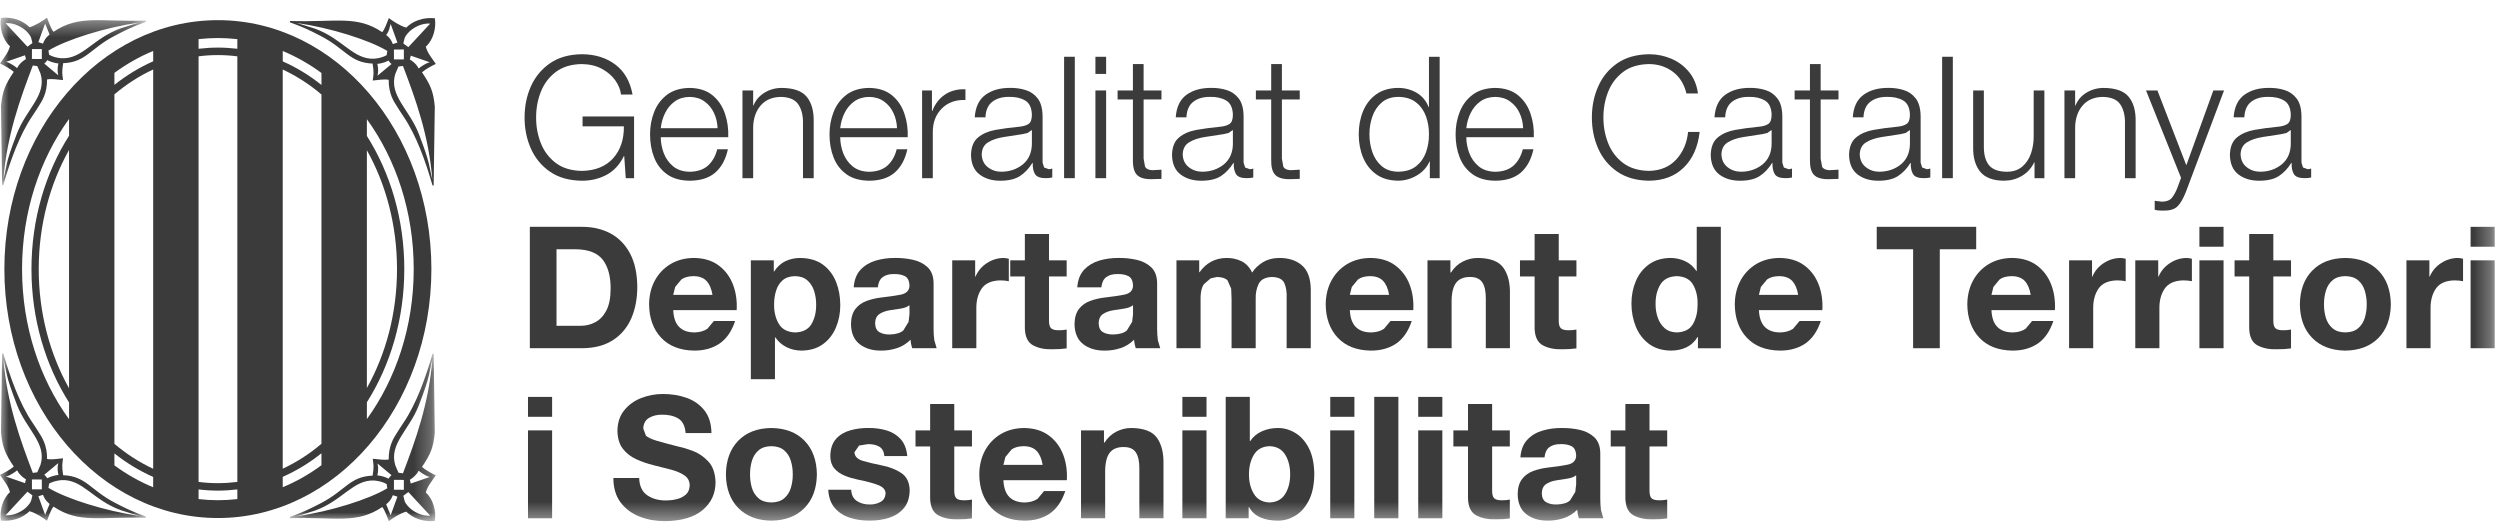 <?xml version="1.0" encoding="UTF-8"?>
<svg width="142px" height="30px" viewBox="0 0 142 30" version="1.1" xmlns="http://www.w3.org/2000/svg" xmlns:xlink="http://www.w3.org/1999/xlink">
    <!-- Generator: Sketch 63.1 (92452) - https://sketch.com -->
    <title>logo_generalitat_negre</title>
    <desc>Created with Sketch.</desc>
    <defs>
        <polygon id="path-1" points="0.468 0.492 8.754 0.492 8.754 10 0.468 10"></polygon>
        <polygon id="path-3" points="0 0.468 8.284 0.468 8.284 9.977 0 9.977"></polygon>
        <polygon id="path-5" points="0 0.397 8.284 0.397 8.284 9.908 0 9.908"></polygon>
        <polygon id="path-7" points="0 29.604 141.7 29.604 141.7 1 0 1"></polygon>
    </defs>
    <g id="logo_generalitat_negre" stroke="none" stroke-width="1" fill="none" fill-rule="evenodd">
        <g id="logo_generalitat">
            <g id="Group-74">
                <path d="M20.839,22.848 C22.172,20.743 22.964,18.124 22.964,15.286 C22.964,12.448 22.172,9.827 20.839,7.722 L20.839,6.77 C22.497,9.061 23.499,12.035 23.499,15.286 C23.499,18.536 22.497,21.511 20.839,23.804 L20.839,22.848 Z M20.839,8.534 C21.92,10.465 22.55,12.786 22.55,15.286 C22.55,17.785 21.92,20.106 20.839,22.037 L20.839,8.534 Z M18.259,4.826 C17.577,4.282 16.839,3.829 16.06,3.487 L16.06,2.898 C16.835,3.219 17.573,3.64 18.259,4.146 L18.259,4.826 Z M18.258,25.205 C17.583,25.783 16.843,26.256 16.059,26.622 L16.059,3.949 C16.843,4.315 17.583,4.791 18.258,5.367 L18.258,25.205 Z M18.258,26.425 C17.574,26.931 16.837,27.353 16.059,27.673 L16.059,27.085 C16.841,26.74 17.578,26.289 18.258,25.746 L18.258,26.425 Z M13.481,2.77 C13.117,2.728 12.748,2.703 12.376,2.703 C12.006,2.703 11.64,2.728 11.279,2.77 L11.279,2.222 C11.64,2.184 12.006,2.16 12.376,2.16 C12.748,2.16 13.117,2.184 13.481,2.224 L13.481,2.77 Z M13.481,28.348 C13.117,28.39 12.748,28.412 12.376,28.412 C12.006,28.412 11.64,28.39 11.279,28.348 L11.279,27.799 C11.64,27.844 12.006,27.867 12.376,27.867 C12.748,27.867 13.117,27.842 13.481,27.799 L13.481,28.348 Z M11.279,3.199 C11.64,3.152 12.006,3.129 12.375,3.129 C12.747,3.129 13.117,3.152 13.481,3.201 L13.481,27.373 C13.117,27.418 12.747,27.443 12.375,27.443 C12.006,27.443 11.64,27.42 11.279,27.373 L11.279,3.199 Z M8.701,3.482 C7.919,3.827 7.181,4.278 6.499,4.819 L6.499,4.139 C7.185,3.636 7.923,3.215 8.701,2.894 L8.701,3.482 Z M8.7,26.626 C7.916,26.261 7.179,25.785 6.499,25.211 L6.499,5.359 C7.179,4.786 7.916,4.31 8.7,3.947 L8.7,26.626 Z M8.7,27.677 C7.923,27.356 7.185,26.937 6.499,26.432 L6.499,25.754 C7.181,26.295 7.919,26.745 8.7,27.089 L8.7,27.677 Z M3.921,8.519 L3.921,22.052 C2.836,20.116 2.2,17.789 2.2,15.286 C2.2,12.779 2.836,10.452 3.921,8.519 L3.921,8.519 Z M3.922,7.71 C2.583,9.818 1.787,12.441 1.787,15.286 C1.787,18.129 2.583,20.753 3.922,22.859 L3.922,23.813 C2.257,21.52 1.253,18.541 1.253,15.286 C1.253,12.031 2.257,9.051 3.922,6.756 L3.922,7.71 Z M12.376,1.145 C5.678,1.145 0.248,7.478 0.248,15.285 C0.248,23.094 5.678,29.424 12.376,29.424 C19.073,29.424 24.503,23.094 24.503,15.285 C24.503,7.478 19.073,1.145 12.376,1.145 L12.376,1.145 Z" id="Fill-1" fill="#3B3B3B"></path>
                <g id="Group-5" transform="translate(16, 19.604)">
                    <mask id="mask-2" fill="white">
                        <use xlink:href="#path-1"></use>
                    </mask>
                    <g id="Clip-4"></g>
                    <path d="M8.436,9.685 C7.975,9.727 7.429,9.462 7.144,9.112 C6.963,8.905 6.979,8.836 6.91,8.555 L7.195,8.345 L8.436,9.685 Z M6.189,9.664 L5.935,9.043 C6.178,8.838 6.229,8.724 6.313,8.522 L6.318,8.524 L6.565,8.604 L6.574,8.604 L6.189,9.664 Z M0.856,9.72 L1.874,9.404 C3.483,8.825 4.06,7.623 5.272,7.69 C5.533,7.719 5.748,7.77 5.962,7.891 L6,8.138 L5.985,8.138 C4.973,8.75 2.759,9.448 0.856,9.72 L0.856,9.72 Z M5.439,6.721 L6.234,7.383 L6.239,7.39 L6.169,7.448 L6.074,7.573 L6.069,7.583 C5.684,7.397 5.432,7.401 5.432,7.401 C5.53,6.98 5.439,6.721 5.439,6.721 L5.439,6.721 Z M6.377,7.652 L6.939,7.655 L6.939,8.216 L6.375,8.211 L6.377,7.652 Z M7.79,3.417 C8.482,1.63 8.36,1.571 8.556,0.829 C8.355,3.327 7.609,5.389 6.887,7.281 L6.633,7.246 L6.453,6.825 C6.079,5.606 7.246,4.824 7.79,3.417 L7.79,3.417 Z M8.413,7.488 L7.347,7.856 L7.334,7.867 L7.283,7.66 L7.281,7.644 C7.592,7.459 7.753,7.209 7.755,7.171 L7.789,7.134 L7.79,7.138 C7.817,7.174 8.169,7.437 8.413,7.488 L8.413,7.488 Z M8.754,7.398 C8.507,7.274 8.188,7.109 7.97,6.919 C8.449,6.2 8.616,5.843 8.696,4.974 L8.632,0.492 L8.567,0.492 C8.177,1.839 7.656,3.328 6.905,4.428 C6.693,4.738 6.651,4.821 6.533,5.005 C6.386,5.233 6.067,5.699 6.078,6.492 C5.809,6.545 5.486,6.474 5.171,6.452 C5.211,6.79 5.254,6.857 5.165,7.412 C3.868,7.46 3.621,8.254 2.224,8.978 C1.584,9.308 1.314,9.444 0.468,9.758 L0.468,9.831 C3.093,9.748 4.251,10.179 5.713,9.194 C5.884,9.421 5.974,9.733 6.087,9.998 C6.292,9.835 6.738,9.544 7.074,9.457 C7.462,9.838 8.035,10.049 8.699,9.99 C8.792,9.453 8.607,8.738 8.186,8.374 C8.269,8.022 8.561,7.683 8.754,7.398 L8.754,7.398 Z" id="Fill-3" fill="#3B3B3B" mask="url(#mask-2)"></path>
                </g>
                <path d="M24.556,10.195 C24.36,9.454 24.482,9.393 23.789,7.606 C23.246,6.203 22.078,5.419 22.452,4.2 L22.633,3.778 L22.887,3.745 C23.609,5.636 24.355,7.695 24.556,10.195 L24.556,10.195 Z M22.375,2.813 L22.939,2.811 L22.939,3.372 L22.377,3.375 L22.375,2.813 Z M22.313,2.503 C22.229,2.299 22.178,2.186 21.935,1.981 C22.115,1.781 22.142,1.484 22.189,1.36 L22.574,2.421 L22.565,2.421 L22.318,2.501 L22.313,2.503 Z M22.234,3.64 L21.439,4.302 C21.439,4.302 21.53,4.042 21.432,3.625 C21.432,3.625 21.684,3.63 22.069,3.44 L22.074,3.452 L22.169,3.576 L22.239,3.634 L22.234,3.64 Z M17.874,1.622 L16.856,1.305 C18.759,1.575 20.973,2.274 21.985,2.885 L22,2.885 L21.962,3.133 C21.748,3.253 21.533,3.306 21.272,3.333 C20.06,3.402 19.483,2.201 17.874,1.622 L17.874,1.622 Z M23.143,1.912 C23.429,1.562 23.974,1.297 24.436,1.34 L23.195,2.676 L22.91,2.471 C22.979,2.188 22.963,2.119 23.143,1.912 L23.143,1.912 Z M24.412,3.536 C24.169,3.588 23.817,3.85 23.79,3.886 L23.788,3.89 L23.755,3.855 C23.753,3.815 23.592,3.563 23.281,3.381 L23.283,3.365 L23.334,3.155 L23.347,3.167 L24.412,3.536 Z M24.754,3.63 C24.56,3.341 24.268,3.001 24.186,2.649 C24.607,2.286 24.792,1.57 24.699,1.036 C24.035,0.973 23.462,1.185 23.074,1.568 C22.738,1.481 22.292,1.187 22.087,1.027 C21.973,1.29 21.884,1.604 21.713,1.829 C20.251,0.846 19.093,1.276 16.468,1.192 L16.468,1.267 C17.314,1.58 17.584,1.716 18.223,2.048 C19.62,2.769 19.868,3.562 21.164,3.611 C21.254,4.169 21.211,4.233 21.171,4.574 C21.486,4.549 21.808,4.48 22.078,4.534 C22.067,5.329 22.386,5.793 22.533,6.017 C22.651,6.205 22.693,6.285 22.905,6.597 C23.656,7.695 24.177,9.184 24.567,10.534 L24.632,10.534 L24.696,6.049 C24.616,5.184 24.449,4.824 23.97,4.106 C24.188,3.917 24.507,3.75 24.754,3.63 L24.754,3.63 Z" id="Fill-6" fill="#3B3B3B"></path>
                <g id="Group-10" transform="translate(0, 19.604)">
                    <mask id="mask-4" fill="white">
                        <use xlink:href="#path-3"></use>
                    </mask>
                    <g id="Clip-9"></g>
                    <path d="M2.768,8.115 L2.751,8.115 L2.791,7.865 C3.005,7.747 3.22,7.696 3.478,7.667 C4.691,7.6 5.269,8.801 6.88,9.381 L7.897,9.697 C5.992,9.425 3.78,8.727 2.768,8.115 L2.768,8.115 Z M2.563,9.641 L2.178,8.579 L2.187,8.581 L2.437,8.503 L2.441,8.498 C2.523,8.701 2.575,8.814 2.817,9.022 L2.563,9.641 Z M1.609,9.089 C1.325,9.438 0.778,9.704 0.318,9.662 L1.558,8.325 L1.841,8.532 C1.774,8.812 1.788,8.882 1.609,9.089 L1.609,9.089 Z M0.34,7.464 C0.583,7.412 0.934,7.151 0.964,7.116 L0.964,7.111 L0.998,7.147 C1.002,7.185 1.159,7.434 1.474,7.622 L1.47,7.635 L1.419,7.844 L1.407,7.834 L0.34,7.464 Z M0.195,0.805 C0.392,1.548 0.271,1.607 0.964,3.394 C1.508,4.801 2.675,5.583 2.3,6.803 L2.118,7.222 L1.865,7.258 C1.143,5.364 0.396,3.303 0.195,0.805 L0.195,0.805 Z M2.377,8.188 L1.815,8.19 L1.813,7.629 L2.374,7.629 L2.377,8.188 Z M2.518,7.36 L3.313,6.698 C3.313,6.698 3.221,6.959 3.32,7.376 C3.32,7.376 3.068,7.374 2.683,7.56 L2.679,7.55 L2.583,7.425 L2.515,7.367 L2.518,7.36 Z M6.529,8.953 C5.131,8.228 4.885,7.437 3.587,7.388 C3.501,6.834 3.542,6.766 3.58,6.426 C3.267,6.45 2.943,6.521 2.674,6.466 C2.686,5.673 2.366,5.21 2.221,4.982 C2.102,4.797 2.059,4.715 1.847,4.405 C1.099,3.304 0.576,1.813 0.185,0.468 L0.12,0.468 L0.056,4.951 C0.137,5.817 0.305,6.178 0.782,6.896 C0.566,7.086 0.247,7.25 -0.001,7.373 C0.192,7.66 0.485,7.999 0.566,8.351 C0.144,8.712 -0.041,9.431 0.053,9.967 C0.718,10.026 1.292,9.812 1.677,9.433 C2.014,9.52 2.459,9.812 2.667,9.975 C2.779,9.71 2.868,9.396 3.039,9.171 C4.5,10.153 5.66,9.725 8.284,9.81 L8.284,9.732 C7.438,9.421 7.17,9.285 6.529,8.953 L6.529,8.953 Z" id="Fill-8" fill="#3B3B3B" mask="url(#mask-4)"></path>
                </g>
                <g id="Group-13" transform="translate(0, 0.604)">
                    <mask id="mask-6" fill="white">
                        <use xlink:href="#path-5"></use>
                    </mask>
                    <g id="Clip-12"></g>
                    <path d="M6.879,0.995 C5.268,1.572 4.691,2.773 3.479,2.704 C3.22,2.678 3.004,2.626 2.79,2.506 L2.75,2.259 L2.768,2.259 C3.779,1.646 5.992,0.948 7.897,0.677 L6.879,0.995 Z M3.313,3.676 L2.518,3.012 L2.515,3.005 L2.582,2.949 L2.678,2.824 L2.682,2.813 C3.068,3 3.319,2.998 3.319,2.998 C3.221,3.417 3.313,3.676 3.313,3.676 L3.313,3.676 Z M2.436,1.873 L2.186,1.793 L2.177,1.793 L2.563,0.732 L2.817,1.354 C2.574,1.559 2.523,1.673 2.441,1.876 L2.436,1.873 Z M2.375,2.749 L1.813,2.744 L1.816,2.182 L2.377,2.184 L2.375,2.749 Z M0.963,6.978 C0.27,8.767 0.391,8.825 0.194,9.569 C0.395,7.069 1.144,5.009 1.865,3.117 L2.117,3.15 L2.3,3.571 C2.674,4.792 1.507,5.574 0.963,6.978 L0.963,6.978 Z M0.339,2.91 L1.407,2.54 L1.418,2.527 L1.469,2.738 L1.474,2.752 C1.159,2.937 1.001,3.186 0.997,3.228 L0.963,3.265 L0.963,3.26 C0.934,3.223 0.583,2.959 0.339,2.91 L0.339,2.91 Z M0.317,0.712 C0.778,0.668 1.324,0.935 1.609,1.285 C1.787,1.492 1.774,1.561 1.841,1.842 L1.558,2.049 L0.317,0.712 Z M3.039,1.203 C2.867,0.975 2.778,0.661 2.667,0.398 C2.46,0.561 2.014,0.85 1.677,0.942 C1.292,0.558 0.717,0.345 0.053,0.407 C-0.04,0.942 0.145,1.66 0.566,2.02 C0.485,2.375 0.192,2.714 0,3.001 C0.247,3.121 0.566,3.291 0.782,3.477 C0.305,4.195 0.136,4.557 0.055,5.421 L0.12,9.908 L0.185,9.908 C0.575,8.557 1.098,7.069 1.847,5.971 C2.059,5.659 2.101,5.577 2.221,5.391 C2.366,5.164 2.685,4.701 2.673,3.908 C2.943,3.854 3.266,3.921 3.58,3.945 C3.543,3.604 3.5,3.54 3.587,2.985 C4.884,2.936 5.131,2.143 6.528,1.421 C7.17,1.087 7.437,0.951 8.284,0.64 L8.284,0.563 C5.659,0.648 4.501,0.221 3.039,1.203 L3.039,1.203 Z" id="Fill-11" fill="#3B3B3B" mask="url(#mask-6)"></path>
                </g>
                <mask id="mask-8" fill="white">
                    <use xlink:href="#path-7"></use>
                </mask>
                <g id="Clip-15"></g>
                <path d="M29.99,23.674 L31.36,23.674 L31.36,22.544 L29.99,22.544 L29.99,23.674 Z M29.99,29.438 L31.36,29.438 L31.36,24.445 L29.99,24.445 L29.99,29.438 Z" id="Fill-14" fill="#3B3B3B" mask="url(#mask-8)"></path>
                <path d="M34.839,27.149 C34.841,27.715 34.979,28.179 35.251,28.54 C35.525,28.903 35.886,29.17 36.332,29.344 C36.775,29.518 37.256,29.602 37.776,29.602 C38.714,29.589 39.426,29.378 39.91,28.972 C40.396,28.562 40.641,28.037 40.643,27.39 C40.628,26.878 40.487,26.479 40.224,26.203 C39.961,25.926 39.67,25.728 39.349,25.61 C39.03,25.494 38.78,25.416 38.595,25.382 C38.027,25.238 37.59,25.122 37.294,25.033 C36.996,24.941 36.793,24.845 36.688,24.746 L36.537,24.337 C36.55,24.052 36.664,23.849 36.878,23.729 C37.091,23.609 37.325,23.553 37.582,23.555 C37.951,23.546 38.263,23.618 38.517,23.765 C38.769,23.915 38.912,24.193 38.943,24.6 L40.411,24.6 C40.402,24.07 40.271,23.642 40.015,23.315 C39.758,22.99 39.422,22.749 39.003,22.599 C38.589,22.451 38.136,22.377 37.649,22.379 C37.225,22.379 36.818,22.455 36.427,22.606 C36.035,22.757 35.714,22.987 35.463,23.297 C35.209,23.604 35.08,23.995 35.07,24.462 C35.077,24.89 35.18,25.231 35.376,25.487 C35.574,25.744 35.828,25.942 36.14,26.085 C36.45,26.227 36.779,26.338 37.127,26.425 C37.472,26.51 37.8,26.594 38.11,26.674 C38.42,26.757 38.671,26.864 38.87,26.998 C39.068,27.131 39.17,27.321 39.175,27.564 C39.168,27.797 39.092,27.976 38.945,28.101 C38.798,28.225 38.622,28.312 38.417,28.357 C38.21,28.406 38.016,28.426 37.831,28.426 C37.415,28.428 37.058,28.331 36.764,28.132 C36.472,27.931 36.318,27.604 36.305,27.149 L34.839,27.149 Z" id="Fill-16" fill="#3B3B3B" mask="url(#mask-8)"></path>
                <path d="M42.603,26.947 C42.601,26.675 42.636,26.417 42.709,26.174 C42.783,25.93 42.908,25.732 43.086,25.581 C43.262,25.427 43.503,25.347 43.811,25.343 C44.12,25.347 44.365,25.427 44.543,25.581 C44.719,25.732 44.847,25.93 44.92,26.174 C44.994,26.417 45.031,26.675 45.029,26.947 C45.031,27.217 44.994,27.47 44.92,27.714 C44.847,27.954 44.719,28.15 44.543,28.303 C44.365,28.458 44.12,28.536 43.811,28.54 C43.503,28.536 43.262,28.458 43.086,28.303 C42.908,28.15 42.783,27.954 42.709,27.714 C42.636,27.47 42.601,27.217 42.603,26.947 M41.232,26.947 C41.241,27.749 41.476,28.384 41.934,28.854 C42.393,29.322 43.017,29.562 43.811,29.574 C44.608,29.562 45.236,29.322 45.695,28.854 C46.154,28.384 46.388,27.749 46.399,26.947 C46.388,26.14 46.154,25.501 45.695,25.031 C45.236,24.56 44.608,24.32 43.811,24.311 C43.017,24.32 42.393,24.56 41.934,25.031 C41.476,25.501 41.241,26.14 41.232,26.947" id="Fill-17" fill="#3B3B3B" mask="url(#mask-8)"></path>
                <path d="M47.045,27.816 C47.069,28.255 47.196,28.602 47.421,28.859 C47.647,29.118 47.934,29.302 48.281,29.412 C48.627,29.523 48.999,29.574 49.391,29.572 C49.779,29.574 50.144,29.523 50.487,29.414 C50.833,29.306 51.115,29.124 51.332,28.87 C51.55,28.616 51.664,28.271 51.67,27.837 C51.655,27.383 51.49,27.056 51.178,26.856 C50.868,26.655 50.503,26.515 50.088,26.435 C49.678,26.354 49.324,26.267 49.014,26.178 C48.709,26.089 48.546,25.924 48.531,25.69 L48.796,25.307 L49.295,25.227 C49.547,25.222 49.761,25.267 49.935,25.365 C50.108,25.463 50.207,25.644 50.233,25.905 L51.534,25.905 C51.494,25.497 51.37,25.178 51.16,24.944 C50.948,24.712 50.686,24.547 50.367,24.45 C50.046,24.354 49.703,24.307 49.333,24.309 C48.97,24.307 48.622,24.349 48.293,24.443 C47.965,24.534 47.695,24.697 47.486,24.93 C47.276,25.165 47.168,25.492 47.161,25.914 C47.165,26.203 47.243,26.435 47.395,26.611 C47.546,26.785 47.742,26.92 47.981,27.018 C48.221,27.117 48.475,27.19 48.743,27.246 C49.239,27.346 49.623,27.449 49.892,27.555 C50.162,27.665 50.295,27.818 50.3,28.019 C50.287,28.257 50.187,28.424 49.999,28.518 C49.81,28.614 49.611,28.661 49.402,28.656 C49.121,28.659 48.878,28.593 48.676,28.46 C48.471,28.329 48.361,28.113 48.348,27.816 L47.045,27.816 Z" id="Fill-18" fill="#3B3B3B" mask="url(#mask-8)"></path>
                <path d="M54.202,22.949 L52.832,22.949 L52.832,24.446 L52.001,24.446 L52.001,25.361 L52.832,25.361 L52.832,28.309 C52.845,28.793 53.001,29.116 53.304,29.274 C53.605,29.434 53.971,29.511 54.405,29.497 L54.819,29.486 L55.207,29.448 L55.207,28.376 L54.993,28.407 L54.782,28.417 C54.554,28.421 54.4,28.381 54.318,28.301 C54.236,28.218 54.198,28.062 54.202,27.837 L54.202,25.361 L55.207,25.361 L55.207,24.446 L54.202,24.446 L54.202,22.949 Z" id="Fill-19" fill="#3B3B3B" mask="url(#mask-8)"></path>
                <path d="M56.993,26.405 L57.105,25.958 L57.457,25.532 C57.619,25.412 57.847,25.349 58.134,25.343 C58.462,25.343 58.711,25.434 58.883,25.614 C59.052,25.793 59.165,26.057 59.223,26.405 L56.993,26.405 Z M60.596,27.274 C60.627,26.756 60.558,26.272 60.389,25.824 C60.217,25.376 59.948,25.015 59.578,24.739 C59.208,24.461 58.74,24.32 58.172,24.311 C57.664,24.315 57.218,24.433 56.837,24.661 C56.456,24.89 56.16,25.202 55.946,25.596 C55.734,25.993 55.627,26.443 55.623,26.947 C55.63,27.733 55.859,28.364 56.307,28.839 C56.755,29.315 57.376,29.56 58.172,29.574 C58.74,29.576 59.222,29.444 59.62,29.175 C60.017,28.905 60.313,28.477 60.509,27.893 L59.302,27.893 L58.934,28.333 C58.74,28.465 58.499,28.533 58.221,28.542 C57.838,28.542 57.543,28.439 57.334,28.235 C57.127,28.027 57.013,27.709 56.993,27.274 L60.596,27.274 Z" id="Fill-20" fill="#3B3B3B" mask="url(#mask-8)"></path>
                <path d="M61.402,29.438 L62.773,29.438 L62.773,26.82 C62.77,26.316 62.855,25.951 63.024,25.726 C63.196,25.499 63.465,25.387 63.835,25.392 C64.152,25.392 64.379,25.492 64.515,25.697 C64.651,25.9 64.72,26.208 64.715,26.617 L64.715,29.438 L66.086,29.438 L66.086,26.366 C66.101,25.739 65.979,25.243 65.72,24.875 C65.462,24.504 64.974,24.318 64.261,24.311 C63.965,24.309 63.681,24.377 63.41,24.516 C63.14,24.652 62.913,24.862 62.735,25.14 L62.706,25.14 L62.706,24.445 L61.402,24.445 L61.402,29.438 Z" id="Fill-21" fill="#3B3B3B" mask="url(#mask-8)"></path>
                <path d="M67.159,23.674 L68.53,23.674 L68.53,22.544 L67.159,22.544 L67.159,23.674 Z M67.159,29.438 L68.529,29.438 L68.529,24.445 L67.159,24.445 L67.159,29.438 Z" id="Fill-22" fill="#3B3B3B" mask="url(#mask-8)"></path>
                <path d="M73.281,26.947 C73.283,27.375 73.19,27.745 73,28.054 C72.813,28.364 72.514,28.527 72.112,28.541 C71.708,28.527 71.412,28.364 71.222,28.054 C71.035,27.745 70.939,27.375 70.942,26.947 C70.939,26.512 71.035,26.138 71.222,25.829 C71.412,25.519 71.708,25.356 72.112,25.343 C72.514,25.356 72.813,25.519 73,25.829 C73.19,26.138 73.283,26.512 73.281,26.947 L73.281,26.947 Z M69.62,29.438 L70.924,29.438 L70.924,28.801 L70.942,28.801 C71.095,29.075 71.316,29.271 71.601,29.393 C71.886,29.516 72.214,29.574 72.586,29.574 C72.925,29.574 73.25,29.483 73.564,29.298 C73.876,29.113 74.135,28.826 74.337,28.435 C74.54,28.046 74.645,27.547 74.652,26.936 C74.645,26.33 74.54,25.833 74.337,25.443 C74.135,25.055 73.876,24.77 73.564,24.586 C73.25,24.4 72.925,24.309 72.586,24.311 C72.27,24.309 71.973,24.37 71.693,24.49 C71.412,24.61 71.184,24.798 71.01,25.053 L70.99,25.053 L70.99,22.543 L69.62,22.543 L69.62,29.438 Z" id="Fill-23" fill="#3B3B3B" mask="url(#mask-8)"></path>
                <path d="M75.559,23.674 L76.93,23.674 L76.93,22.544 L75.559,22.544 L75.559,23.674 Z M75.557,29.438 L76.927,29.438 L76.927,24.445 L75.557,24.445 L75.557,29.438 Z" id="Fill-24" fill="#3B3B3B" mask="url(#mask-8)"></path>
                <polygon id="Fill-25" fill="#3B3B3B" mask="url(#mask-8)" points="78.057 29.438 79.428 29.438 79.428 22.541 78.057 22.541"></polygon>
                <path d="M80.555,23.674 L81.925,23.674 L81.925,22.544 L80.555,22.544 L80.555,23.674 Z M80.555,29.438 L81.925,29.438 L81.925,24.445 L80.555,24.445 L80.555,29.438 Z" id="Fill-26" fill="#3B3B3B" mask="url(#mask-8)"></path>
                <path d="M84.753,22.949 L83.383,22.949 L83.383,24.446 L82.552,24.446 L82.552,25.361 L83.383,25.361 L83.383,28.309 C83.396,28.793 83.552,29.116 83.855,29.274 C84.156,29.434 84.522,29.511 84.956,29.497 L85.37,29.486 L85.758,29.448 L85.758,28.376 L85.544,28.407 L85.333,28.417 C85.105,28.421 84.951,28.381 84.869,28.301 C84.787,28.218 84.749,28.062 84.753,27.837 L84.753,25.361 L85.758,25.361 L85.758,24.446 L84.753,24.446 L84.753,22.949 Z" id="Fill-27" fill="#3B3B3B" mask="url(#mask-8)"></path>
                <path d="M87.728,25.98 C87.755,25.713 87.846,25.519 88.004,25.399 C88.163,25.283 88.374,25.225 88.635,25.227 C88.884,25.218 89.094,25.256 89.263,25.343 C89.433,25.43 89.52,25.617 89.526,25.902 C89.511,26.167 89.346,26.333 89.029,26.395 C88.713,26.458 88.338,26.513 87.902,26.56 C87.614,26.593 87.34,26.66 87.084,26.753 C86.828,26.849 86.616,26.999 86.456,27.208 C86.293,27.416 86.208,27.705 86.204,28.077 C86.215,28.587 86.38,28.966 86.699,29.209 C87.015,29.452 87.418,29.574 87.902,29.572 C88.211,29.577 88.515,29.53 88.809,29.434 C89.103,29.338 89.361,29.18 89.584,28.955 L89.618,29.2 L89.68,29.438 L91.07,29.438 L90.936,28.977 C90.91,28.777 90.894,28.56 90.896,28.329 L90.896,25.728 C90.888,25.334 90.771,25.036 90.549,24.829 C90.326,24.624 90.047,24.485 89.715,24.412 C89.381,24.34 89.045,24.305 88.704,24.311 C88.323,24.307 87.962,24.356 87.614,24.459 C87.269,24.559 86.981,24.733 86.752,24.975 C86.52,25.22 86.391,25.555 86.358,25.98 L87.728,25.98 Z M89.526,27.506 L89.477,27.939 L89.179,28.424 C89.02,28.569 88.766,28.647 88.414,28.656 C88.185,28.663 87.989,28.621 87.826,28.529 C87.666,28.44 87.581,28.268 87.574,28.019 C87.581,27.774 87.664,27.6 87.819,27.496 C87.978,27.391 88.165,27.322 88.385,27.286 C88.603,27.252 88.817,27.219 89.029,27.186 C89.236,27.155 89.404,27.092 89.526,26.994 L89.526,27.506 Z" id="Fill-28" fill="#3B3B3B" mask="url(#mask-8)"></path>
                <path d="M93.692,22.949 L92.321,22.949 L92.321,24.446 L91.49,24.446 L91.49,25.361 L92.321,25.361 L92.321,28.309 C92.335,28.793 92.491,29.116 92.792,29.274 C93.095,29.434 93.46,29.511 93.895,29.497 L94.309,29.486 L94.697,29.448 L94.697,28.376 L94.483,28.407 L94.271,28.417 C94.044,28.421 93.89,28.381 93.808,28.301 C93.725,28.218 93.688,28.062 93.692,27.837 L93.692,25.361 L94.697,25.361 L94.697,24.446 L93.692,24.446 L93.692,22.949 Z" id="Fill-29" fill="#3B3B3B" mask="url(#mask-8)"></path>
                <path d="M31.61,14.158 L32.693,14.158 C33.435,14.165 33.954,14.372 34.253,14.775 C34.551,15.18 34.694,15.735 34.683,16.437 C34.678,16.945 34.596,17.348 34.433,17.652 C34.271,17.957 34.059,18.176 33.798,18.309 C33.54,18.443 33.261,18.508 32.963,18.505 L31.61,18.505 L31.61,14.158 Z M30.095,19.779 L33.069,19.779 C33.771,19.773 34.353,19.619 34.817,19.318 C35.28,19.019 35.625,18.607 35.855,18.087 C36.084,17.562 36.198,16.966 36.198,16.293 C36.191,15.531 36.055,14.898 35.783,14.392 C35.514,13.888 35.144,13.51 34.674,13.258 C34.206,13.009 33.671,12.884 33.069,12.884 L30.095,12.884 L30.095,19.779 Z" id="Fill-30" fill="#3B3B3B" mask="url(#mask-8)"></path>
                <path d="M38.239,16.748 L38.35,16.3 L38.702,15.874 C38.865,15.754 39.092,15.689 39.38,15.685 C39.707,15.685 39.957,15.776 40.126,15.954 C40.298,16.135 40.411,16.398 40.469,16.748 L38.239,16.748 Z M41.842,17.617 C41.873,17.096 41.804,16.612 41.635,16.166 C41.463,15.719 41.193,15.355 40.823,15.079 C40.453,14.801 39.986,14.66 39.418,14.651 C38.909,14.655 38.464,14.773 38.083,15.001 C37.702,15.23 37.406,15.545 37.192,15.939 C36.98,16.336 36.873,16.783 36.868,17.287 C36.877,18.073 37.105,18.704 37.552,19.181 C38,19.657 38.622,19.9 39.418,19.914 C39.986,19.918 40.467,19.785 40.866,19.518 C41.262,19.248 41.559,18.82 41.755,18.234 L40.547,18.234 L40.179,18.675 C39.986,18.805 39.745,18.873 39.467,18.882 C39.083,18.885 38.789,18.782 38.58,18.575 C38.372,18.37 38.259,18.049 38.239,17.617 L41.842,17.617 Z" id="Fill-31" fill="#3B3B3B" mask="url(#mask-8)"></path>
                <path d="M45.168,18.883 C44.729,18.867 44.417,18.704 44.237,18.395 C44.054,18.085 43.965,17.72 43.969,17.299 C43.967,17.023 44.005,16.764 44.079,16.521 C44.152,16.276 44.277,16.075 44.451,15.922 C44.626,15.77 44.86,15.69 45.159,15.686 C45.451,15.69 45.685,15.77 45.859,15.926 C46.037,16.082 46.164,16.282 46.242,16.528 C46.32,16.773 46.358,17.029 46.358,17.299 C46.362,17.72 46.277,18.085 46.099,18.395 C45.921,18.704 45.611,18.867 45.168,18.883 L45.168,18.883 Z M42.648,21.538 L44.018,21.538 L44.018,19.163 L44.038,19.163 C44.208,19.408 44.424,19.596 44.685,19.723 C44.947,19.852 45.232,19.914 45.536,19.914 C46.022,19.907 46.427,19.782 46.752,19.542 C47.078,19.302 47.32,18.987 47.483,18.598 C47.646,18.21 47.728,17.788 47.728,17.336 C47.728,16.855 47.648,16.414 47.487,16.008 C47.325,15.606 47.078,15.279 46.743,15.032 C46.407,14.785 45.979,14.66 45.458,14.652 C45.146,14.652 44.863,14.714 44.604,14.839 C44.35,14.966 44.136,15.159 43.969,15.425 L43.951,15.425 L43.951,14.787 L42.648,14.787 L42.648,21.538 Z" id="Fill-32" fill="#3B3B3B" mask="url(#mask-8)"></path>
                <path d="M49.86,16.322 C49.887,16.054 49.978,15.859 50.136,15.741 C50.295,15.623 50.504,15.564 50.767,15.567 C51.016,15.56 51.226,15.598 51.395,15.685 C51.565,15.772 51.652,15.957 51.658,16.244 C51.643,16.509 51.478,16.672 51.161,16.737 C50.845,16.797 50.47,16.852 50.034,16.901 C49.746,16.935 49.472,17.002 49.216,17.095 C48.96,17.189 48.748,17.341 48.586,17.55 C48.425,17.758 48.34,18.047 48.336,18.419 C48.347,18.929 48.512,19.307 48.831,19.551 C49.147,19.794 49.55,19.916 50.034,19.914 C50.343,19.919 50.644,19.872 50.941,19.776 C51.235,19.68 51.493,19.522 51.716,19.297 L51.75,19.542 L51.812,19.778 L53.202,19.778 L53.068,19.319 C53.04,19.116 53.026,18.9 53.028,18.671 L53.028,16.07 C53.02,15.676 52.903,15.378 52.681,15.171 C52.458,14.966 52.179,14.827 51.845,14.754 C51.513,14.682 51.177,14.646 50.836,14.651 C50.455,14.649 50.094,14.698 49.746,14.799 C49.401,14.901 49.113,15.075 48.884,15.317 C48.652,15.562 48.523,15.896 48.49,16.322 L49.86,16.322 Z M51.658,17.848 L51.609,18.278 L51.311,18.766 C51.152,18.911 50.896,18.989 50.547,18.998 C50.317,19.003 50.121,18.963 49.958,18.871 C49.798,18.782 49.713,18.61 49.706,18.361 C49.713,18.116 49.796,17.942 49.951,17.838 C50.11,17.732 50.297,17.664 50.517,17.626 C50.735,17.593 50.949,17.558 51.161,17.528 C51.368,17.497 51.536,17.431 51.658,17.336 L51.658,17.848 Z" id="Fill-33" fill="#3B3B3B" mask="url(#mask-8)"></path>
                <path d="M54.086,19.779 L55.456,19.779 L55.456,17.529 C55.45,17.077 55.55,16.7 55.755,16.397 C55.962,16.094 56.312,15.938 56.809,15.925 L57.069,15.938 L57.301,15.973 L57.301,14.699 L57.154,14.666 L57.003,14.652 C56.659,14.657 56.343,14.755 56.049,14.947 C55.757,15.14 55.543,15.394 55.407,15.713 L55.389,15.713 L55.389,14.786 L54.086,14.786 L54.086,19.779 Z" id="Fill-34" fill="#3B3B3B" mask="url(#mask-8)"></path>
                <path d="M59.583,13.29 L58.212,13.29 L58.212,14.787 L57.381,14.787 L57.381,15.703 L58.212,15.703 L58.212,18.65 C58.226,19.134 58.382,19.457 58.685,19.617 C58.986,19.778 59.351,19.852 59.786,19.838 L60.2,19.827 L60.587,19.789 L60.587,18.718 L60.374,18.749 L60.162,18.758 C59.935,18.762 59.781,18.722 59.699,18.642 C59.616,18.56 59.578,18.403 59.583,18.179 L59.583,15.703 L60.587,15.703 L60.587,14.787 L59.583,14.787 L59.583,13.29 Z" id="Fill-35" fill="#3B3B3B" mask="url(#mask-8)"></path>
                <path d="M62.557,16.322 C62.584,16.054 62.675,15.859 62.834,15.741 C62.992,15.623 63.203,15.564 63.465,15.567 C63.715,15.56 63.923,15.598 64.093,15.685 C64.263,15.772 64.35,15.957 64.356,16.244 C64.341,16.509 64.175,16.672 63.858,16.737 C63.542,16.797 63.169,16.852 62.731,16.901 C62.444,16.935 62.169,17.002 61.913,17.095 C61.657,17.189 61.446,17.341 61.283,17.55 C61.123,17.758 61.038,18.047 61.033,18.419 C61.044,18.929 61.209,19.307 61.529,19.551 C61.844,19.794 62.248,19.916 62.731,19.914 C63.041,19.919 63.344,19.872 63.639,19.776 C63.932,19.68 64.191,19.522 64.413,19.297 L64.448,19.542 L64.51,19.778 L65.9,19.778 L65.766,19.319 C65.74,19.116 65.725,18.9 65.725,18.671 L65.725,16.07 C65.718,15.676 65.602,15.378 65.379,15.171 C65.156,14.966 64.879,14.827 64.546,14.754 C64.21,14.682 63.874,14.646 63.533,14.651 C63.153,14.649 62.791,14.698 62.444,14.799 C62.099,14.901 61.812,15.075 61.581,15.317 C61.352,15.562 61.221,15.896 61.188,16.322 L62.557,16.322 Z M64.356,17.848 L64.306,18.278 L64.008,18.766 C63.849,18.911 63.596,18.989 63.245,18.998 C63.014,19.003 62.819,18.963 62.656,18.871 C62.495,18.782 62.41,18.61 62.404,18.361 C62.41,18.116 62.493,17.942 62.648,17.838 C62.807,17.732 62.995,17.664 63.215,17.626 C63.434,17.593 63.648,17.558 63.858,17.528 C64.067,17.497 64.234,17.431 64.356,17.336 L64.356,17.848 Z" id="Fill-36" fill="#3B3B3B" mask="url(#mask-8)"></path>
                <path d="M66.823,19.779 L68.193,19.779 L68.193,16.883 C68.2,16.559 68.26,16.317 68.374,16.15 L68.761,15.813 L69.12,15.733 C69.405,15.738 69.606,15.802 69.724,15.926 L69.931,16.397 L69.953,16.978 L69.953,19.779 L71.323,19.779 L71.323,16.999 C71.312,16.671 71.368,16.382 71.49,16.13 C71.615,15.878 71.865,15.747 72.241,15.733 C72.618,15.74 72.857,15.86 72.954,16.091 C73.055,16.319 73.097,16.609 73.081,16.95 L73.081,19.779 L74.452,19.779 L74.452,16.437 C74.443,15.798 74.271,15.339 73.937,15.06 C73.605,14.782 73.168,14.643 72.627,14.652 C72.28,14.659 71.976,14.744 71.72,14.902 C71.466,15.064 71.266,15.257 71.121,15.481 C70.98,15.185 70.782,14.971 70.526,14.842 C70.27,14.713 69.982,14.648 69.661,14.652 C69.338,14.655 69.047,14.726 68.79,14.866 C68.534,15.005 68.316,15.205 68.135,15.462 L68.115,15.462 L68.115,14.786 L66.823,14.786 L66.823,19.779 Z" id="Fill-37" fill="#3B3B3B" mask="url(#mask-8)"></path>
                <path d="M76.671,16.748 L76.782,16.3 L77.134,15.874 C77.297,15.754 77.524,15.689 77.812,15.685 C78.139,15.685 78.389,15.776 78.558,15.954 C78.73,16.135 78.843,16.398 78.901,16.748 L76.671,16.748 Z M80.274,17.617 C80.305,17.096 80.236,16.612 80.067,16.166 C79.895,15.719 79.625,15.355 79.255,15.079 C78.885,14.801 78.418,14.66 77.849,14.651 C77.341,14.655 76.896,14.773 76.515,15.001 C76.134,15.23 75.838,15.545 75.624,15.939 C75.412,16.336 75.305,16.783 75.3,17.287 C75.307,18.073 75.537,18.704 75.984,19.181 C76.432,19.657 77.054,19.9 77.849,19.914 C78.418,19.918 78.899,19.785 79.298,19.518 C79.694,19.248 79.991,18.82 80.187,18.234 L78.979,18.234 L78.611,18.675 C78.418,18.805 78.177,18.873 77.899,18.882 C77.515,18.885 77.221,18.782 77.012,18.575 C76.804,18.37 76.691,18.049 76.671,17.617 L80.274,17.617 Z" id="Fill-38" fill="#3B3B3B" mask="url(#mask-8)"></path>
                <path d="M81.081,19.779 L82.451,19.779 L82.451,17.161 C82.448,16.658 82.534,16.295 82.703,16.067 C82.874,15.84 83.144,15.728 83.513,15.733 C83.831,15.733 84.055,15.834 84.194,16.039 C84.329,16.241 84.397,16.549 84.394,16.959 L84.394,19.779 L85.764,19.779 L85.764,16.707 C85.779,16.081 85.657,15.586 85.398,15.217 C85.141,14.846 84.653,14.659 83.939,14.652 C83.644,14.652 83.359,14.719 83.088,14.857 C82.819,14.993 82.591,15.203 82.413,15.481 L82.383,15.481 L82.383,14.786 L81.081,14.786 L81.081,19.779 Z" id="Fill-39" fill="#3B3B3B" mask="url(#mask-8)"></path>
                <path d="M88.537,13.29 L87.166,13.29 L87.166,14.787 L86.335,14.787 L86.335,15.703 L87.166,15.703 L87.166,18.65 C87.18,19.134 87.335,19.457 87.638,19.617 C87.939,19.778 88.308,19.852 88.74,19.838 L89.153,19.827 L89.541,19.789 L89.541,18.718 L89.328,18.749 L89.115,18.758 C88.888,18.762 88.734,18.722 88.653,18.642 C88.57,18.56 88.532,18.403 88.537,18.179 L88.537,15.703 L89.541,15.703 L89.541,14.787 L88.537,14.787 L88.537,13.29 Z" id="Fill-40" fill="#3B3B3B" mask="url(#mask-8)"></path>
                <path d="M96.423,17.269 C96.43,17.695 96.347,18.067 96.173,18.383 C96,18.7 95.692,18.864 95.244,18.882 C94.961,18.875 94.732,18.797 94.553,18.641 C94.375,18.483 94.244,18.285 94.161,18.042 C94.077,17.799 94.034,17.545 94.037,17.278 C94.03,16.852 94.119,16.482 94.302,16.172 C94.486,15.861 94.801,15.701 95.244,15.685 C95.681,15.701 95.988,15.861 96.167,16.17 C96.345,16.482 96.43,16.848 96.423,17.269 L96.423,17.269 Z M96.443,19.78 L97.744,19.78 L97.744,12.884 L96.374,12.884 L96.374,15.395 L96.356,15.395 C96.195,15.148 95.984,14.962 95.721,14.838 C95.458,14.713 95.177,14.651 94.877,14.651 C94.386,14.66 93.979,14.783 93.651,15.025 C93.323,15.266 93.076,15.58 92.914,15.97 C92.749,16.362 92.666,16.783 92.666,17.24 C92.666,17.707 92.749,18.142 92.911,18.545 C93.076,18.951 93.323,19.279 93.655,19.528 C93.985,19.778 94.404,19.907 94.905,19.914 C95.229,19.915 95.521,19.853 95.783,19.731 C96.047,19.606 96.26,19.41 96.423,19.143 L96.443,19.143 L96.443,19.78 Z" id="Fill-41" fill="#3B3B3B" mask="url(#mask-8)"></path>
                <path d="M99.906,16.748 L100.017,16.3 L100.369,15.874 C100.532,15.754 100.76,15.689 101.047,15.685 C101.374,15.685 101.624,15.776 101.795,15.954 C101.965,16.135 102.078,16.398 102.136,16.748 L99.906,16.748 Z M103.509,17.617 C103.54,17.096 103.471,16.612 103.302,16.166 C103.13,15.719 102.861,15.355 102.49,15.079 C102.121,14.801 101.653,14.66 101.085,14.651 C100.576,14.655 100.131,14.773 99.75,15.001 C99.369,15.23 99.073,15.545 98.859,15.939 C98.647,16.336 98.54,16.783 98.536,17.287 C98.542,18.073 98.772,18.704 99.219,19.181 C99.668,19.657 100.289,19.9 101.085,19.914 C101.653,19.918 102.134,19.785 102.533,19.518 C102.929,19.248 103.226,18.82 103.422,18.234 L102.214,18.234 L101.846,18.675 C101.653,18.805 101.412,18.873 101.134,18.882 C100.75,18.885 100.456,18.782 100.247,18.575 C100.04,18.37 99.926,18.049 99.906,17.617 L103.509,17.617 Z" id="Fill-42" fill="#3B3B3B" mask="url(#mask-8)"></path>
                <polygon id="Fill-43" fill="#3B3B3B" mask="url(#mask-8)" points="108.665 19.779 110.18 19.779 110.18 14.158 112.248 14.158 112.248 12.883 106.598 12.883 106.598 14.158 108.665 14.158"></polygon>
                <path d="M113.114,16.748 L113.225,16.3 L113.577,15.874 C113.74,15.754 113.967,15.689 114.255,15.685 C114.582,15.685 114.832,15.776 115.003,15.954 C115.173,16.135 115.286,16.398 115.344,16.748 L113.114,16.748 Z M116.717,17.617 C116.748,17.096 116.679,16.612 116.51,16.166 C116.338,15.719 116.068,15.355 115.698,15.079 C115.328,14.801 114.861,14.66 114.293,14.651 C113.784,14.655 113.339,14.773 112.958,15.001 C112.577,15.23 112.281,15.545 112.067,15.939 C111.855,16.336 111.748,16.783 111.743,17.287 C111.752,18.073 111.98,18.704 112.427,19.181 C112.875,19.657 113.497,19.9 114.293,19.914 C114.861,19.918 115.342,19.785 115.741,19.518 C116.137,19.248 116.434,18.82 116.63,18.234 L115.422,18.234 L115.054,18.675 C114.861,18.805 114.62,18.873 114.342,18.882 C113.958,18.885 113.664,18.782 113.455,18.575 C113.247,18.37 113.134,18.049 113.114,17.617 L116.717,17.617 Z" id="Fill-44" fill="#3B3B3B" mask="url(#mask-8)"></path>
                <path d="M117.524,19.779 L118.894,19.779 L118.894,17.529 C118.888,17.077 118.988,16.7 119.193,16.397 C119.4,16.094 119.75,15.938 120.247,15.925 L120.507,15.938 L120.739,15.973 L120.739,14.699 L120.592,14.666 L120.441,14.652 C120.097,14.657 119.779,14.755 119.487,14.947 C119.195,15.14 118.981,15.394 118.845,15.713 L118.827,15.713 L118.827,14.786 L117.524,14.786 L117.524,19.779 Z" id="Fill-45" fill="#3B3B3B" mask="url(#mask-8)"></path>
                <path d="M121.284,19.779 L122.654,19.779 L122.654,17.529 C122.647,17.077 122.748,16.7 122.953,16.397 C123.16,16.094 123.512,15.938 124.007,15.925 L124.267,15.938 L124.499,15.973 L124.499,14.699 L124.352,14.666 L124.201,14.652 C123.857,14.657 123.541,14.755 123.247,14.947 C122.955,15.14 122.741,15.394 122.605,15.713 L122.587,15.713 L122.587,14.786 L121.284,14.786 L121.284,19.779 Z" id="Fill-46" fill="#3B3B3B" mask="url(#mask-8)"></path>
                <path d="M124.926,14.014 L126.297,14.014 L126.297,12.884 L124.926,12.884 L124.926,14.014 Z M124.927,19.779 L126.298,19.779 L126.298,14.787 L124.927,14.787 L124.927,19.779 Z" id="Fill-47" fill="#3B3B3B" mask="url(#mask-8)"></path>
                <path d="M129.125,13.29 L127.754,13.29 L127.754,14.787 L126.923,14.787 L126.923,15.703 L127.754,15.703 L127.754,18.65 C127.768,19.134 127.924,19.457 128.227,19.617 C128.528,19.778 128.896,19.852 129.328,19.838 L129.742,19.827 L130.13,19.789 L130.13,18.718 L129.916,18.749 L129.704,18.758 C129.477,18.762 129.323,18.722 129.241,18.642 C129.158,18.56 129.121,18.403 129.125,18.179 L129.125,15.703 L130.13,15.703 L130.13,14.787 L129.125,14.787 L129.125,13.29 Z" id="Fill-48" fill="#3B3B3B" mask="url(#mask-8)"></path>
                <path d="M132.003,17.288 C132.001,17.017 132.037,16.758 132.11,16.515 C132.184,16.272 132.309,16.074 132.487,15.922 C132.663,15.768 132.903,15.688 133.211,15.684 C133.521,15.688 133.766,15.768 133.944,15.922 C134.122,16.074 134.247,16.272 134.32,16.515 C134.394,16.758 134.432,17.017 134.43,17.288 C134.432,17.558 134.394,17.811 134.32,18.055 C134.247,18.295 134.122,18.491 133.944,18.644 C133.766,18.799 133.521,18.877 133.211,18.881 C132.903,18.877 132.663,18.799 132.487,18.644 C132.309,18.491 132.184,18.295 132.11,18.055 C132.037,17.811 132.001,17.558 132.003,17.288 M130.633,17.288 C130.642,18.09 130.876,18.727 131.335,19.195 C131.794,19.663 132.418,19.904 133.211,19.915 C134.008,19.904 134.637,19.663 135.096,19.195 C135.555,18.727 135.789,18.09 135.8,17.288 C135.789,16.479 135.555,15.842 135.096,15.372 C134.637,14.901 134.008,14.661 133.211,14.652 C132.418,14.661 131.794,14.901 131.335,15.372 C130.876,15.842 130.642,16.479 130.633,17.288" id="Fill-49" fill="#3B3B3B" mask="url(#mask-8)"></path>
                <path d="M136.686,19.779 L138.056,19.779 L138.056,17.529 C138.05,17.077 138.15,16.7 138.355,16.397 C138.562,16.094 138.912,15.938 139.409,15.925 L139.669,15.938 L139.901,15.973 L139.901,14.699 L139.754,14.666 L139.603,14.652 C139.259,14.657 138.941,14.755 138.649,14.947 C138.355,15.14 138.143,15.394 138.007,15.713 L137.989,15.713 L137.989,14.786 L136.686,14.786 L136.686,19.779 Z" id="Fill-50" fill="#3B3B3B" mask="url(#mask-8)"></path>
                <path d="M140.329,14.014 L141.7,14.014 L141.7,12.884 L140.329,12.884 L140.329,14.014 Z M140.329,19.779 L141.7,19.779 L141.7,14.787 L140.329,14.787 L140.329,19.779 Z" id="Fill-51" fill="#3B3B3B" mask="url(#mask-8)"></path>
                <path d="M36.015,6.616 L33.09,6.616 L33.09,7.176 L35.436,7.176 C35.445,7.92 35.242,8.523 34.828,8.987 C34.411,9.452 33.818,9.693 33.05,9.707 C32.443,9.695 31.949,9.546 31.566,9.254 C31.182,8.962 30.899,8.588 30.719,8.129 C30.538,7.67 30.449,7.184 30.452,6.674 C30.449,6.162 30.538,5.676 30.719,5.217 C30.899,4.758 31.182,4.384 31.566,4.09 C31.949,3.8 32.443,3.648 33.05,3.639 C33.489,3.646 33.869,3.737 34.19,3.911 C34.511,4.087 34.765,4.305 34.95,4.568 C35.135,4.831 35.242,5.098 35.273,5.368 L35.928,5.368 C35.79,4.615 35.46,4.045 34.939,3.659 C34.417,3.274 33.789,3.082 33.05,3.08 C32.326,3.089 31.723,3.261 31.24,3.593 C30.759,3.927 30.398,4.361 30.155,4.905 C29.914,5.446 29.796,6.037 29.796,6.674 C29.796,7.311 29.914,7.899 30.155,8.441 C30.398,8.984 30.759,9.421 31.24,9.753 C31.723,10.085 32.326,10.257 33.05,10.265 C33.555,10.267 34.021,10.159 34.442,9.936 C34.865,9.711 35.197,9.354 35.436,8.866 L35.456,8.866 L35.543,10.121 L36.015,10.121 L36.015,6.616 Z" id="Fill-52" fill="#3B3B3B" mask="url(#mask-8)"></path>
                <path d="M37.531,7.282 C37.564,6.974 37.645,6.687 37.779,6.418 C37.912,6.148 38.094,5.929 38.326,5.762 C38.56,5.595 38.841,5.509 39.173,5.504 C39.503,5.509 39.783,5.594 40.015,5.761 C40.249,5.928 40.427,6.145 40.552,6.413 C40.679,6.68 40.748,6.97 40.757,7.282 L37.531,7.282 Z M41.365,7.792 C41.384,7.317 41.319,6.868 41.174,6.446 C41.029,6.021 40.795,5.676 40.466,5.408 C40.135,5.138 39.706,5.003 39.173,4.994 C38.647,5.001 38.217,5.132 37.885,5.384 C37.553,5.637 37.31,5.963 37.155,6.362 C36.998,6.761 36.923,7.184 36.923,7.63 C36.923,8.108 36.998,8.546 37.155,8.944 C37.31,9.341 37.553,9.657 37.885,9.898 C38.217,10.136 38.647,10.259 39.173,10.265 C39.797,10.261 40.282,10.105 40.635,9.796 C40.982,9.488 41.22,9.049 41.345,8.478 L40.739,8.478 C40.644,8.862 40.47,9.169 40.218,9.401 C39.964,9.631 39.616,9.749 39.173,9.756 C38.785,9.749 38.471,9.643 38.231,9.445 C37.99,9.245 37.814,8.995 37.7,8.697 C37.589,8.398 37.533,8.097 37.531,7.792 L41.365,7.792 Z" id="Fill-53" fill="#3B3B3B" mask="url(#mask-8)"></path>
                <path d="M42.172,10.12 L42.78,10.12 L42.78,7.213 C42.794,6.716 42.934,6.308 43.206,5.992 C43.478,5.676 43.857,5.515 44.344,5.504 C44.828,5.513 45.162,5.655 45.347,5.933 C45.532,6.213 45.619,6.571 45.61,7.01 L45.61,10.12 L46.218,10.12 L46.218,6.914 C46.23,6.312 46.1,5.845 45.831,5.509 C45.561,5.17 45.082,4.998 44.394,4.994 C44.033,4.996 43.705,5.09 43.416,5.269 C43.124,5.45 42.919,5.691 42.798,5.996 L42.78,5.996 L42.78,5.139 L42.172,5.139 L42.172,10.12 Z" id="Fill-54" fill="#3B3B3B" mask="url(#mask-8)"></path>
                <path d="M47.724,7.282 C47.757,6.974 47.838,6.687 47.971,6.418 C48.105,6.148 48.287,5.929 48.519,5.762 C48.753,5.595 49.034,5.509 49.366,5.504 C49.696,5.509 49.976,5.594 50.208,5.761 C50.442,5.928 50.62,6.145 50.745,6.413 C50.872,6.68 50.941,6.97 50.95,7.282 L47.724,7.282 Z M51.558,7.792 C51.577,7.317 51.512,6.868 51.367,6.446 C51.222,6.021 50.986,5.676 50.659,5.408 C50.328,5.138 49.899,5.003 49.366,4.994 C48.84,5.001 48.41,5.132 48.078,5.384 C47.746,5.637 47.503,5.963 47.348,6.362 C47.191,6.761 47.116,7.184 47.116,7.63 C47.116,8.108 47.191,8.546 47.348,8.944 C47.503,9.341 47.746,9.657 48.078,9.898 C48.41,10.136 48.84,10.259 49.366,10.265 C49.99,10.261 50.475,10.105 50.826,9.796 C51.175,9.488 51.413,9.049 51.538,8.478 L50.932,8.478 C50.837,8.862 50.663,9.169 50.411,9.401 C50.157,9.631 49.809,9.749 49.366,9.756 C48.978,9.749 48.664,9.643 48.424,9.445 C48.183,9.245 48.007,8.995 47.893,8.697 C47.782,8.398 47.726,8.097 47.724,7.792 L51.558,7.792 Z" id="Fill-55" fill="#3B3B3B" mask="url(#mask-8)"></path>
                <path d="M52.375,10.12 L52.983,10.12 L52.983,7.465 C52.99,6.934 53.161,6.5 53.496,6.163 C53.832,5.822 54.277,5.662 54.837,5.678 L54.837,5.069 C54.384,5.054 53.997,5.156 53.674,5.372 C53.351,5.591 53.11,5.9 52.954,6.306 L52.934,6.306 L52.934,5.139 L52.375,5.139 L52.375,10.12 Z" id="Fill-56" fill="#3B3B3B" mask="url(#mask-8)"></path>
                <path d="M55.973,6.664 C55.991,6.261 56.12,5.966 56.365,5.779 C56.608,5.592 56.922,5.501 57.306,5.503 C57.673,5.494 57.98,5.563 58.228,5.708 C58.473,5.852 58.602,6.127 58.611,6.527 C58.609,6.795 58.542,6.967 58.408,7.049 C58.275,7.134 58.081,7.185 57.829,7.205 C57.381,7.247 56.955,7.306 56.55,7.377 C56.144,7.45 55.812,7.593 55.556,7.805 C55.296,8.017 55.162,8.351 55.153,8.807 C55.164,9.309 55.329,9.676 55.645,9.914 C55.957,10.15 56.352,10.267 56.822,10.265 C57.292,10.265 57.66,10.175 57.931,10.001 C58.201,9.827 58.439,9.578 58.64,9.253 L58.66,9.253 C58.651,9.516 58.691,9.727 58.785,9.883 C58.876,10.037 59.075,10.117 59.373,10.119 L59.582,10.112 L59.769,10.082 L59.769,9.571 L59.681,9.598 L59.576,9.611 L59.306,9.514 L59.219,9.241 L59.219,6.597 C59.213,6.155 59.119,5.819 58.938,5.588 C58.758,5.355 58.529,5.197 58.25,5.113 C57.972,5.028 57.682,4.988 57.383,4.992 C56.804,4.99 56.331,5.122 55.969,5.39 C55.605,5.659 55.405,6.082 55.365,6.664 L55.973,6.664 Z M58.611,8.189 C58.6,8.683 58.428,9.065 58.094,9.34 C57.758,9.611 57.35,9.752 56.871,9.754 C56.575,9.752 56.321,9.665 56.102,9.491 C55.884,9.317 55.772,9.077 55.761,8.769 C55.77,8.453 55.893,8.221 56.133,8.078 C56.369,7.935 56.666,7.838 57.018,7.782 C57.372,7.726 57.724,7.673 58.081,7.619 L58.368,7.553 L58.591,7.396 L58.611,7.396 L58.611,8.189 Z" id="Fill-57" fill="#3B3B3B" mask="url(#mask-8)"></path>
                <polygon id="Fill-58" fill="#3B3B3B" mask="url(#mask-8)" points="60.441 10.12 61.049 10.12 61.049 3.224 60.441 3.224"></polygon>
                <path d="M62.22,4.199 L62.828,4.199 L62.828,3.225 L62.22,3.225 L62.22,4.199 Z M62.22,10.12 L62.828,10.12 L62.828,5.138 L62.22,5.138 L62.22,10.12 Z" id="Fill-59" fill="#3B3B3B" mask="url(#mask-8)"></path>
                <path d="M64.957,3.64 L64.349,3.64 L64.349,5.137 L63.48,5.137 L63.48,5.648 L64.349,5.648 L64.349,9.059 C64.34,9.478 64.418,9.77 64.582,9.937 C64.748,10.104 65.028,10.186 65.428,10.177 L65.701,10.168 L65.971,10.16 L65.971,9.638 L65.448,9.667 C65.237,9.654 65.102,9.589 65.04,9.475 L64.957,9.01 L64.957,5.648 L65.971,5.648 L65.971,5.137 L64.957,5.137 L64.957,3.64 Z" id="Fill-60" fill="#3B3B3B" mask="url(#mask-8)"></path>
                <path d="M67.39,6.664 C67.408,6.261 67.537,5.966 67.782,5.779 C68.025,5.592 68.339,5.501 68.724,5.503 C69.09,5.494 69.397,5.563 69.645,5.708 C69.89,5.852 70.019,6.127 70.028,6.527 C70.026,6.795 69.959,6.967 69.825,7.049 C69.692,7.134 69.498,7.185 69.246,7.205 C68.798,7.247 68.372,7.306 67.969,7.377 C67.561,7.45 67.229,7.593 66.973,7.805 C66.713,8.017 66.579,8.351 66.57,8.807 C66.581,9.309 66.746,9.676 67.062,9.914 C67.377,10.15 67.769,10.267 68.239,10.265 C68.709,10.265 69.077,10.175 69.348,10.001 C69.618,9.827 69.856,9.578 70.057,9.253 L70.077,9.253 C70.068,9.516 70.108,9.727 70.202,9.883 C70.293,10.037 70.492,10.117 70.79,10.119 L70.999,10.112 L71.186,10.082 L71.186,9.571 L71.098,9.598 L70.993,9.611 L70.723,9.514 L70.636,9.241 L70.636,6.597 C70.63,6.155 70.536,5.819 70.355,5.588 C70.175,5.355 69.946,5.197 69.667,5.113 C69.389,5.028 69.101,4.988 68.8,4.992 C68.221,4.99 67.749,5.122 67.386,5.39 C67.022,5.659 66.822,6.082 66.782,6.664 L67.39,6.664 Z M70.028,8.189 C70.019,8.683 69.845,9.065 69.511,9.34 C69.175,9.611 68.767,9.752 68.288,9.754 C67.992,9.752 67.738,9.665 67.519,9.491 C67.301,9.317 67.187,9.077 67.178,8.769 C67.187,8.453 67.31,8.221 67.55,8.078 C67.786,7.935 68.083,7.838 68.435,7.782 C68.789,7.726 69.143,7.673 69.498,7.619 L69.785,7.553 L70.008,7.396 L70.028,7.396 L70.028,8.189 Z" id="Fill-61" fill="#3B3B3B" mask="url(#mask-8)"></path>
                <path d="M72.812,3.64 L72.204,3.64 L72.204,5.137 L71.334,5.137 L71.334,5.648 L72.204,5.648 L72.204,9.059 C72.195,9.478 72.272,9.77 72.437,9.937 C72.603,10.104 72.885,10.186 73.284,10.177 L73.556,10.168 L73.826,10.16 L73.826,9.638 L73.304,9.667 C73.093,9.654 72.957,9.589 72.894,9.475 L72.812,9.01 L72.812,5.648 L73.826,5.648 L73.826,5.137 L72.812,5.137 L72.812,3.64 Z" id="Fill-62" fill="#3B3B3B" mask="url(#mask-8)"></path>
                <path d="M81.773,3.226 L81.165,3.226 L81.165,6.084 L81.147,6.084 C81.006,5.726 80.779,5.454 80.463,5.269 C80.147,5.086 79.797,4.993 79.416,4.993 C78.912,4.999 78.493,5.122 78.161,5.363 C77.829,5.603 77.585,5.922 77.421,6.319 C77.257,6.715 77.176,7.152 77.176,7.628 C77.176,8.105 77.257,8.542 77.421,8.941 C77.585,9.335 77.829,9.654 78.161,9.895 C78.493,10.135 78.912,10.257 79.416,10.264 C79.793,10.26 80.147,10.16 80.481,9.963 C80.813,9.765 81.053,9.502 81.194,9.175 L81.214,9.175 L81.214,10.12 L81.773,10.12 L81.773,3.226 Z M77.785,7.628 C77.783,7.277 77.838,6.94 77.95,6.62 C78.061,6.298 78.237,6.031 78.478,5.826 C78.718,5.617 79.03,5.509 79.416,5.503 C79.846,5.509 80.189,5.617 80.445,5.826 C80.701,6.031 80.886,6.298 81,6.62 C81.113,6.94 81.169,7.277 81.165,7.628 C81.169,7.981 81.113,8.317 81,8.64 C80.886,8.961 80.701,9.226 80.445,9.433 C80.189,9.64 79.846,9.747 79.416,9.754 C79.03,9.747 78.718,9.64 78.478,9.433 C78.237,9.226 78.061,8.961 77.95,8.64 C77.838,8.317 77.783,7.981 77.785,7.628 L77.785,7.628 Z" id="Fill-63" fill="#3B3B3B" mask="url(#mask-8)"></path>
                <path d="M83.287,7.282 C83.32,6.974 83.4,6.687 83.534,6.418 C83.668,6.148 83.85,5.929 84.082,5.762 C84.317,5.595 84.597,5.509 84.93,5.504 C85.258,5.509 85.54,5.594 85.77,5.761 C86.004,5.928 86.183,6.145 86.308,6.413 C86.434,6.68 86.504,6.97 86.513,7.282 L83.287,7.282 Z M87.121,7.792 C87.139,7.317 87.075,6.868 86.93,6.446 C86.784,6.021 86.549,5.676 86.222,5.408 C85.891,5.138 85.462,5.003 84.93,4.994 C84.403,5.001 83.974,5.132 83.641,5.384 C83.308,5.637 83.067,5.963 82.91,6.362 C82.754,6.761 82.678,7.184 82.678,7.63 C82.678,8.108 82.754,8.546 82.91,8.944 C83.067,9.341 83.308,9.657 83.641,9.898 C83.974,10.136 84.403,10.259 84.93,10.265 C85.552,10.261 86.038,10.105 86.391,9.796 C86.739,9.488 86.977,9.049 87.1,8.478 L86.495,8.478 C86.4,8.862 86.225,9.169 85.975,9.401 C85.719,9.631 85.371,9.749 84.93,9.756 C84.54,9.749 84.227,9.643 83.987,9.445 C83.746,9.245 83.57,8.995 83.456,8.697 C83.344,8.398 83.288,8.097 83.287,7.792 L87.121,7.792 Z" id="Fill-64" fill="#3B3B3B" mask="url(#mask-8)"></path>
                <path d="M96.444,5.31 C96.379,4.827 96.21,4.418 95.938,4.089 C95.666,3.757 95.33,3.505 94.933,3.336 C94.534,3.166 94.113,3.081 93.672,3.08 C92.948,3.091 92.344,3.26 91.863,3.592 C91.38,3.926 91.018,4.363 90.78,4.905 C90.537,5.446 90.419,6.037 90.419,6.673 C90.419,7.311 90.537,7.899 90.78,8.443 C91.018,8.982 91.38,9.42 91.863,9.752 C92.344,10.084 92.948,10.256 93.672,10.265 C94.485,10.256 95.143,10.004 95.642,9.512 C96.143,9.022 96.442,8.349 96.54,7.494 L95.884,7.494 C95.818,8.124 95.592,8.646 95.21,9.06 C94.826,9.474 94.314,9.691 93.672,9.706 C93.066,9.697 92.571,9.545 92.186,9.253 C91.805,8.964 91.522,8.587 91.341,8.128 C91.161,7.669 91.072,7.186 91.074,6.673 C91.072,6.162 91.161,5.675 91.341,5.216 C91.522,4.757 91.805,4.383 92.186,4.091 C92.571,3.799 93.066,3.648 93.672,3.639 C94.185,3.643 94.634,3.789 95.02,4.076 C95.405,4.366 95.662,4.775 95.789,5.31 L96.444,5.31 Z" id="Fill-65" fill="#3B3B3B" mask="url(#mask-8)"></path>
                <path d="M97.99,6.664 C98.008,6.261 98.137,5.966 98.382,5.779 C98.625,5.592 98.939,5.501 99.324,5.503 C99.692,5.494 99.997,5.563 100.245,5.708 C100.49,5.852 100.619,6.127 100.628,6.527 C100.626,6.795 100.559,6.967 100.425,7.049 C100.292,7.134 100.098,7.185 99.846,7.205 C99.398,7.247 98.972,7.306 98.567,7.377 C98.161,7.45 97.829,7.593 97.573,7.805 C97.313,8.017 97.179,8.351 97.17,8.807 C97.181,9.309 97.346,9.676 97.66,9.914 C97.974,10.15 98.369,10.267 98.839,10.265 C99.309,10.265 99.677,10.175 99.948,10.001 C100.218,9.827 100.456,9.578 100.657,9.253 L100.677,9.253 C100.668,9.516 100.708,9.727 100.802,9.883 C100.893,10.037 101.092,10.117 101.39,10.119 L101.599,10.112 L101.786,10.082 L101.786,9.571 L101.698,9.598 L101.593,9.611 L101.323,9.514 L101.236,9.241 L101.236,6.597 C101.23,6.155 101.136,5.819 100.955,5.588 C100.775,5.355 100.546,5.197 100.267,5.113 C99.989,5.028 99.699,4.988 99.4,4.992 C98.821,4.99 98.349,5.122 97.986,5.39 C97.622,5.659 97.422,6.082 97.382,6.664 L97.99,6.664 Z M100.628,8.189 C100.617,8.683 100.446,9.065 100.111,9.34 C99.775,9.611 99.367,9.752 98.888,9.754 C98.592,9.752 98.338,9.665 98.119,9.491 C97.901,9.317 97.789,9.077 97.778,8.769 C97.787,8.453 97.91,8.221 98.15,8.078 C98.386,7.935 98.683,7.838 99.035,7.782 C99.389,7.726 99.741,7.673 100.098,7.619 L100.385,7.553 L100.608,7.396 L100.628,7.396 L100.628,8.189 Z" id="Fill-66" fill="#3B3B3B" mask="url(#mask-8)"></path>
                <path d="M103.413,3.64 L102.805,3.64 L102.805,5.137 L101.935,5.137 L101.935,5.648 L102.805,5.648 L102.805,9.059 C102.796,9.478 102.873,9.77 103.038,9.937 C103.204,10.104 103.486,10.186 103.885,10.177 L104.157,10.168 L104.427,10.16 L104.427,9.638 L103.905,9.667 C103.696,9.654 103.558,9.589 103.496,9.475 L103.413,9.01 L103.413,5.648 L104.427,5.648 L104.427,5.137 L103.413,5.137 L103.413,3.64 Z" id="Fill-67" fill="#3B3B3B" mask="url(#mask-8)"></path>
                <path d="M105.846,6.664 C105.864,6.261 105.993,5.966 106.238,5.779 C106.481,5.592 106.795,5.501 107.178,5.503 C107.546,5.494 107.853,5.563 108.101,5.708 C108.346,5.852 108.475,6.127 108.484,6.527 C108.482,6.795 108.415,6.967 108.281,7.049 C108.147,7.134 107.953,7.185 107.702,7.205 C107.254,7.247 106.828,7.306 106.423,7.377 C106.02,7.45 105.685,7.593 105.429,7.805 C105.168,8.017 105.035,8.351 105.026,8.807 C105.039,9.309 105.202,9.676 105.518,9.914 C105.83,10.15 106.224,10.267 106.695,10.265 C107.165,10.265 107.533,10.175 107.804,10.001 C108.074,9.827 108.312,9.578 108.513,9.253 L108.533,9.253 C108.524,9.516 108.564,9.727 108.658,9.883 C108.749,10.037 108.948,10.117 109.246,10.119 L109.455,10.112 L109.642,10.082 L109.642,9.571 L109.554,9.598 L109.449,9.611 L109.179,9.514 L109.092,9.241 L109.092,6.597 C109.085,6.155 108.992,5.819 108.811,5.588 C108.631,5.355 108.402,5.197 108.123,5.113 C107.845,5.028 107.555,4.988 107.256,4.992 C106.677,4.99 106.204,5.122 105.842,5.39 C105.478,5.659 105.276,6.082 105.238,6.664 L105.846,6.664 Z M108.484,8.189 C108.473,8.683 108.301,9.065 107.967,9.34 C107.631,9.611 107.223,9.752 106.744,9.754 C106.448,9.752 106.193,9.665 105.975,9.491 C105.757,9.317 105.645,9.077 105.634,8.769 C105.643,8.453 105.765,8.221 106.006,8.078 C106.242,7.935 106.539,7.838 106.891,7.782 C107.245,7.726 107.597,7.673 107.953,7.619 L108.241,7.553 L108.464,7.396 L108.484,7.396 L108.484,8.189 Z" id="Fill-68" fill="#3B3B3B" mask="url(#mask-8)"></path>
                <polygon id="Fill-69" fill="#3B3B3B" mask="url(#mask-8)" points="110.313 10.12 110.921 10.12 110.921 3.224 110.313 3.224"></polygon>
                <path d="M116.121,5.138 L115.513,5.138 L115.513,7.755 C115.514,8.098 115.46,8.421 115.356,8.726 C115.251,9.027 115.088,9.271 114.868,9.46 C114.645,9.652 114.362,9.748 114.016,9.755 C113.537,9.755 113.2,9.639 112.996,9.408 C112.793,9.172 112.689,8.832 112.683,8.383 L112.683,5.138 L112.075,5.138 L112.075,8.373 C112.067,8.959 112.204,9.419 112.478,9.755 C112.751,10.088 113.2,10.261 113.822,10.264 C114.201,10.262 114.538,10.174 114.841,9.992 C115.144,9.815 115.379,9.559 115.541,9.225 L115.561,9.225 L115.561,10.12 L116.121,10.12 L116.121,5.138 Z" id="Fill-70" fill="#3B3B3B" mask="url(#mask-8)"></path>
                <path d="M117.26,10.12 L117.868,10.12 L117.868,7.213 C117.882,6.716 118.022,6.308 118.294,5.992 C118.566,5.676 118.944,5.515 119.432,5.504 C119.916,5.513 120.25,5.655 120.435,5.933 C120.62,6.213 120.707,6.571 120.698,7.01 L120.698,10.12 L121.304,10.12 L121.304,6.914 C121.317,6.312 121.188,5.845 120.918,5.509 C120.649,5.17 120.17,4.998 119.481,4.994 C119.12,4.996 118.793,5.09 118.501,5.269 C118.211,5.45 118.006,5.691 117.886,5.996 L117.868,5.996 L117.868,5.139 L117.26,5.139 L117.26,10.12 Z" id="Fill-71" fill="#3B3B3B" mask="url(#mask-8)"></path>
                <path d="M123.884,10.102 L123.673,10.672 C123.581,10.907 123.479,11.096 123.363,11.236 C123.249,11.378 123.064,11.45 122.801,11.455 L122.387,11.406 L122.387,11.915 L122.565,11.952 L122.85,11.964 C123.218,11.971 123.488,11.898 123.663,11.74 C123.837,11.581 124.005,11.296 124.165,10.884 L126.326,5.138 L125.718,5.138 L124.183,9.387 L122.541,5.138 L121.894,5.138 L123.884,10.102 Z" id="Fill-72" fill="#3B3B3B" mask="url(#mask-8)"></path>
                <path d="M127.478,6.664 C127.496,6.261 127.625,5.966 127.87,5.779 C128.113,5.592 128.427,5.501 128.81,5.503 C129.18,5.494 129.485,5.563 129.733,5.708 C129.977,5.852 130.107,6.127 130.116,6.527 C130.114,6.795 130.047,6.967 129.913,7.049 C129.779,7.134 129.585,7.185 129.334,7.205 C128.886,7.247 128.46,7.306 128.057,7.377 C127.651,7.45 127.317,7.593 127.061,7.805 C126.8,8.017 126.667,8.351 126.658,8.807 C126.671,9.309 126.834,9.676 127.15,9.914 C127.464,10.15 127.856,10.267 128.329,10.265 C128.797,10.265 129.167,10.175 129.436,10.001 C129.706,9.827 129.944,9.578 130.145,9.253 L130.165,9.253 C130.156,9.516 130.196,9.727 130.29,9.883 C130.381,10.037 130.58,10.117 130.878,10.119 L131.087,10.112 L131.274,10.082 L131.274,9.571 L131.186,9.598 L131.081,9.611 L130.811,9.514 L130.724,9.241 L130.724,6.597 C130.717,6.155 130.624,5.819 130.443,5.588 C130.263,5.355 130.033,5.197 129.755,5.113 C129.477,5.028 129.189,4.988 128.888,4.992 C128.309,4.99 127.836,5.122 127.474,5.39 C127.11,5.659 126.91,6.082 126.87,6.664 L127.478,6.664 Z M130.116,8.189 C130.105,8.683 129.933,9.065 129.599,9.34 C129.263,9.611 128.855,9.752 128.378,9.754 C128.08,9.752 127.825,9.665 127.607,9.491 C127.389,9.317 127.277,9.077 127.266,8.769 C127.275,8.453 127.397,8.221 127.638,8.078 C127.874,7.935 128.171,7.838 128.523,7.782 C128.877,7.726 129.231,7.673 129.585,7.619 L129.873,7.553 L130.096,7.396 L130.116,7.396 L130.116,8.189 Z" id="Fill-73" fill="#3B3B3B" mask="url(#mask-8)"></path>
            </g>
        </g>
    </g>
</svg>